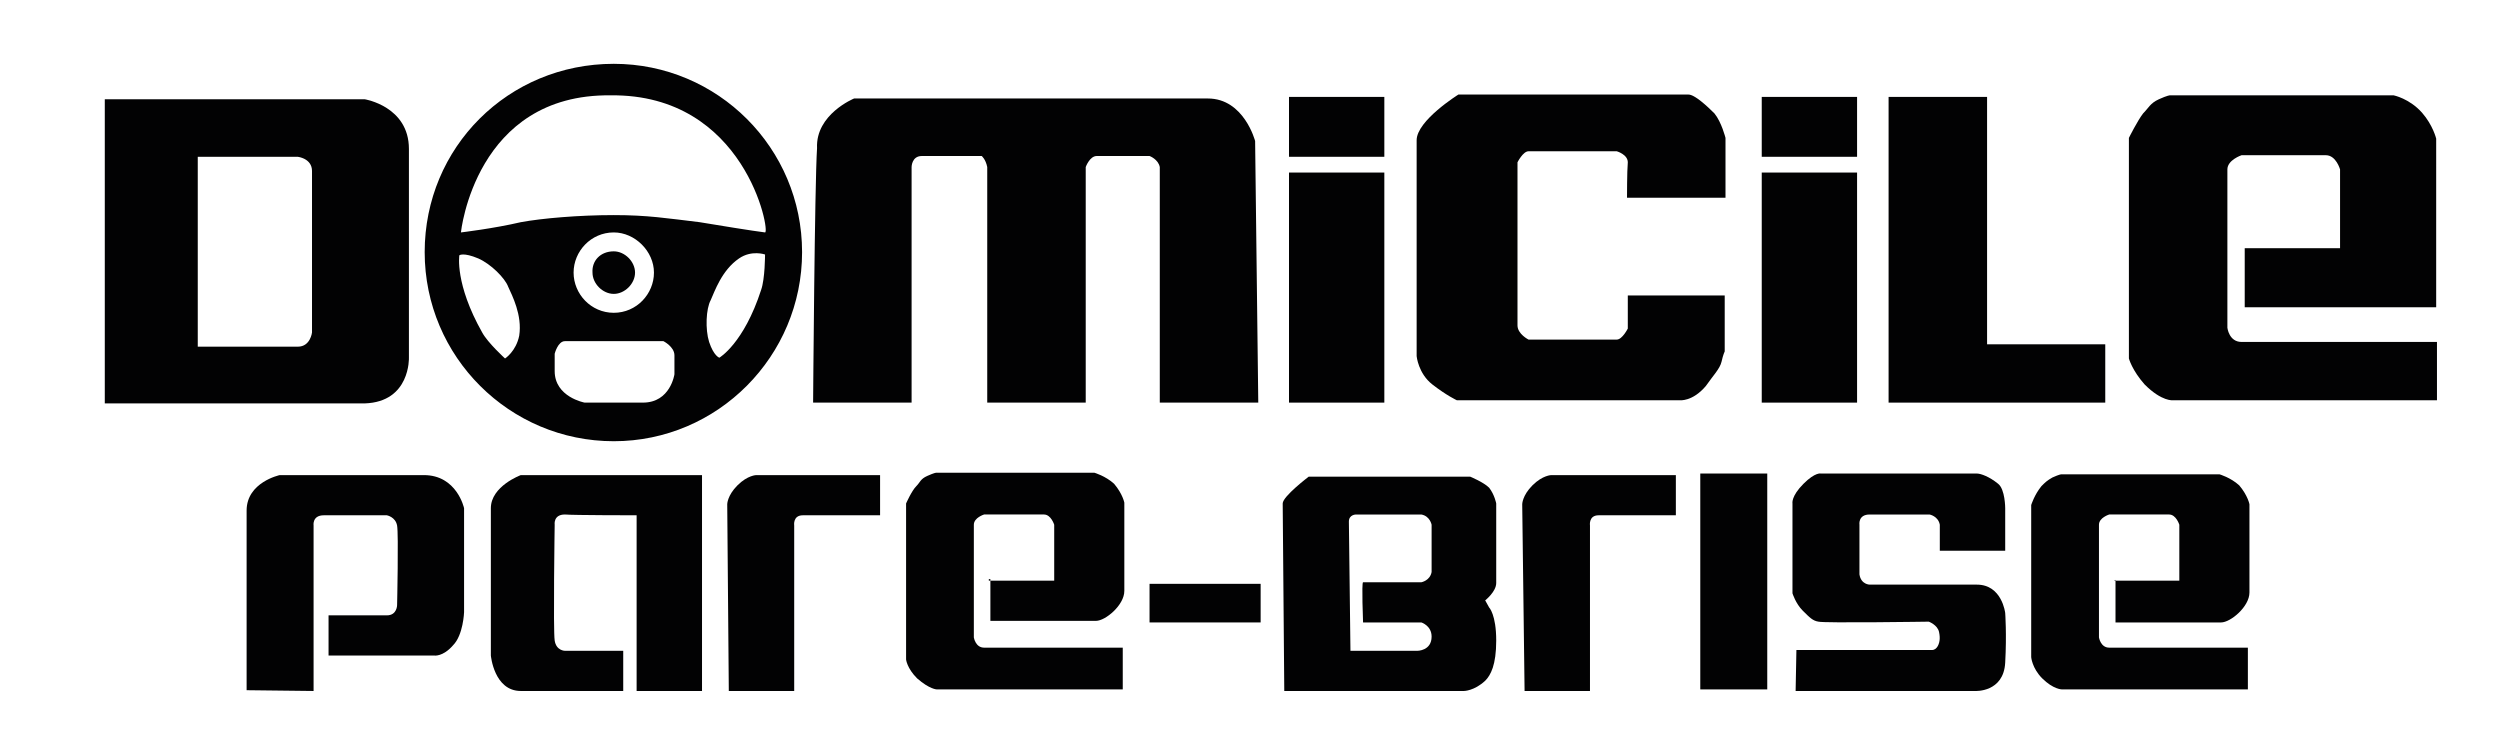 <?xml version="1.0" encoding="utf-8"?>
<!-- Generator: Adobe Illustrator 27.0.1, SVG Export Plug-In . SVG Version: 6.00 Build 0)  -->
<svg version="1.1" id="Calque_1" xmlns="http://www.w3.org/2000/svg" xmlns:xlink="http://www.w3.org/1999/xlink" x="0px" y="0px"
	 viewBox="0 0 317.3 95.9" style="enable-background:new 0 0 317.3 95.9;" xml:space="preserve">
<style type="text/css">
	.st0{fill-rule:evenodd;clip-rule:evenodd;fill:#020203;}
</style>
<g>
	<path class="st0" d="M103.2,51.1h12.5V21.2c0,0,0-1.4,1.3-1.4c1.6,0,7.6,0,7.6,0s0.5,0.4,0.7,1.4c0,0.9,0,29.9,0,29.9h12.5V21.2
		c0,0,0.5-1.4,1.4-1.4c0.7,0,6.7,0,6.7,0s1.1,0.4,1.3,1.4c0,2,0,29.9,0,29.9h12.5l-0.4-33.2c0,0-1.4-5.4-6-5.4c-3.3,0-44.9,0-44.9,0
		s-4.9,2-4.7,6.3C103.4,23.3,103.2,51.1,103.2,51.1z"/>
	<path class="st0" d="M223.6,12.3h12.1v7.6h-12.1V12.3z"/>
	<path class="st0" d="M223.6,21.9h12.1v29.2h-12.1V21.9z"/>
	<path class="st0" d="M163.6,12.3h12.1v7.6h-12.1V12.3z"/>
	<path class="st0" d="M163.6,21.9h12.1v29.2h-12.1V21.9z"/>
	<path class="st0" d="M239.7,12.3h12.5v31.4h15v7.4h-27.5L239.7,12.3L239.7,12.3z"/>
	<path class="st0" d="M215.8,60.1h8.5v27.4h-8.5V60.1z"/>
	<path class="st0" d="M160,74.1V79h-14.1v-4.9H160z"/>
	<path class="st0" d="M206.5,25.1H219v-7.6c0,0-0.5-2-1.4-3.1c-0.9-0.9-2.5-2.4-3.3-2.4c-0.7,0-29.2,0-29.2,0s-5.3,3.3-5.3,5.8
		s0,27.4,0,27.4s0.2,2.2,2,3.6s3.1,2,3.1,2h28.3c0,0,1.6,0.2,3.3-1.8c0.9-1.3,1.8-2.2,2-3.1s0.4-1.3,0.4-1.3v-7.1h-12.3v4.2
		c0,0-0.7,1.4-1.4,1.4s-11.2,0-11.2,0s-1.4-0.7-1.4-1.8s0-20.7,0-20.7s0.7-1.4,1.4-1.4s11.2,0,11.2,0s1.4,0.4,1.4,1.4
		C206.5,21.7,206.5,25.1,206.5,25.1z"/>
	<path class="st0" d="M125.5,73.7h8.3v-7.1c0,0-0.4-1.3-1.3-1.3c-0.9,0-7.6,0-7.6,0s-1.3,0.4-1.3,1.3s0,14.3,0,14.3s0.2,1.3,1.3,1.3
		c1.1,0,17.6,0,17.6,0v5.3h-23.6c0,0-0.9,0-2.5-1.4c-1.3-1.3-1.4-2.4-1.4-2.4V63.9c0,0,0.7-1.6,1.3-2.2c0.5-0.5,0.5-0.9,1.4-1.3
		c0.9-0.4,1.1-0.4,1.1-0.4h9.4h10.7c0,0,1.4,0.4,2.5,1.4c1.1,1.3,1.3,2.4,1.3,2.4s0,6.7,0,11.2c0,1.8-2.4,3.8-3.6,3.8
		c-5.1,0-13.4,0-13.4,0v-5.3h-0.2C125.5,73.5,125.5,73.7,125.5,73.7z"/>
	<path class="st0" d="M285.2,31.5H297v-10c0,0-0.5-1.8-1.8-1.8s-10.7,0-10.7,0s-1.8,0.6-1.8,1.8s0,20.1,0,20.1s0.2,1.8,1.8,1.8
		c1.6,0,24.8,0,24.8,0v7.4h-33.5c0,0-1.4,0.2-3.6-2c-1.6-1.8-2-3.3-2-3.3v-28c0,0,1.1-2.2,1.8-3.1c0.7-0.7,0.9-1.3,2-1.8
		s1.4-0.5,1.4-0.5h13.2h15.2c0,0,2,0.4,3.6,2.2c1.4,1.6,1.8,3.3,1.8,3.3V39h-24.3v-7.5H285.2z"/>
	<path class="st0" d="M268.3,73.7h8.3v-7.1c0,0-0.4-1.3-1.3-1.3s-7.6,0-7.6,0s-1.3,0.4-1.3,1.3s0,14.3,0,14.3s0.2,1.3,1.3,1.3
		c1.1,0,17.6,0,17.6,0v5.3h-23.6c0,0-1.1,0-2.5-1.4c-1.3-1.3-1.4-2.7-1.4-2.7V64.1c0,0,0.4-1.3,1.3-2.4c0.5-0.5,0.7-0.7,1.4-1.1
		c0.9-0.4,1.1-0.4,1.1-0.4h9.4h10.7c0,0,1.4,0.4,2.5,1.4c1.1,1.3,1.3,2.4,1.3,2.4s0,6.7,0,11.2c0,1.8-2.4,3.8-3.6,3.8
		c-5.1,0-13.4,0-13.4,0v-5.4L268.3,73.7L268.3,73.7z"/>
	<path class="st0" d="M92.5,87.7h8.3v-21c0,0-0.2-1.3,1.1-1.3c1.3,0,9.8,0,9.8,0v-5.1H96c0,0-1.1,0-2.4,1.3S92.3,64,92.3,64
		L92.5,87.7z"/>
	<path class="st0" d="M193.5,87.7h8.3v-21c0,0-0.2-1.3,1.1-1.3s9.8,0,9.8,0v-5.1h-15.8c0,0-1.1,0-2.4,1.3c-1.3,1.3-1.3,2.4-1.3,2.4
		L193.5,87.7z"/>
	<path class="st0" d="M39.8,87.7v-21c0,0-0.2-1.3,1.3-1.3s8,0,8,0s1.1,0.2,1.3,1.3s0,10.1,0,10.1s0,1.3-1.3,1.3s-7.4,0-7.4,0v5.1
		h13.4c0,0,1.1,0.2,2.4-1.3c1.3-1.3,1.4-4.2,1.4-4.2V64.5c0,0-0.9-4.2-5.1-4.2s-18.3,0-18.3,0s-4.2,0.9-4.2,4.5c0,3.6,0,22.8,0,22.8
		L39.8,87.7L39.8,87.7z"/>
	<path class="st0" d="M80.8,65.4v22.3h8.3V60.3h-23c0,0-3.8,1.4-3.8,4.2c0,2.8,0,18.7,0,18.7s0.4,4.5,3.8,4.5c2.9,0,13,0,13,0v-5.1
		h-7.4c0,0-1.1,0-1.3-1.3s0-14.7,0-14.7s-0.2-1.3,1.3-1.3C72.8,65.4,80.8,65.4,80.8,65.4z"/>
	<path class="st0" d="M189.9,74c0-0.5,0-10.1,0-10.1s-0.2-1.1-0.9-2c-0.7-0.7-2.4-1.4-2.4-1.4h-20.5c0,0-3.3,2.5-3.3,3.4
		s0.2,23.8,0.2,23.8h22.8c0,0,1.3,0,2.7-1.3c0.7-0.7,1.4-2,1.4-5.1c0-3.3-0.9-4.2-0.9-4.2l-0.5-0.9C188.5,76.2,189.9,75.1,189.9,74z
		 M181.7,72.6c-0.2,1.1-1.3,1.3-1.3,1.3s-7.2,0-7.4,0s0,5.1,0,5.1h7.4c0,0,1.3,0.4,1.3,1.8c0,1.8-1.8,1.8-1.8,1.8h-8.5
		c0,0-0.2-15.4-0.2-16.4c0-0.9,0.9-0.9,0.9-0.9s7.2,0,8.3,0c1.1,0.2,1.3,1.3,1.3,1.3S181.7,71.3,181.7,72.6z"/>
	<path class="st0" d="M227.9,87.7h22.8c0,0,3.6,0.2,3.8-3.6c0.2-3.6,0-6.3,0-6.3s-0.4-3.6-3.6-3.6c-3.3,0-13.6,0-13.6,0
		s-1.1,0-1.3-1.3c0-1.3,0-6.3,0-6.3s-0.2-1.3,1.3-1.3s7.6,0,7.6,0s1.1,0.2,1.3,1.3c0,1.1,0,3.3,0,3.3h8.3v-5.4c0,0,0-2.4-0.9-3.1
		c-1.1-0.9-2.2-1.3-2.7-1.3s-19.8,0-19.8,0s-0.7-0.2-2.2,1.3c-1.6,1.6-1.4,2.5-1.4,2.5v11.4c0,0,0.4,1.3,1.3,2.2
		c0.9,0.9,1.3,1.3,2,1.4c0.7,0.2,14,0,14,0s1.1,0.4,1.3,1.3s0,1.4,0,1.4s-0.2,0.9-0.9,0.9s-17.2,0-17.2,0L227.9,87.7L227.9,87.7z"/>
	<path class="st0" d="M77.9,31.9c1.4,0,2.7,1.3,2.7,2.7c0,1.4-1.3,2.7-2.7,2.7c-1.4,0-2.7-1.3-2.7-2.7
		C75.1,33.1,76.2,31.9,77.9,31.9z"/>
	<path class="st0" d="M77.9,8.1c-13.4,0-24,10.6-24,23.9s10.8,24,24,24s23.9-10.8,23.9-24S91.1,8.1,77.9,8.1z M65.9,42.6
		c-0.4,2-1.8,2.9-1.8,2.9s-2.2-2-2.9-3.3c-3.5-6.2-2.9-9.8-2.9-9.8s0.5-0.4,2.4,0.4c1.6,0.7,3.4,2.5,3.8,3.6
		C65,37.5,66.3,40,65.9,42.6z M85.6,47.5c0,0-0.5,3.6-4,3.6c-3.6,0-7.4,0-7.4,0s-3.8-0.7-3.8-4c0-0.7,0-2.2,0-2.2s0.4-1.6,1.3-1.6
		h12.5c0,0,1.4,0.7,1.4,1.8C85.6,46.7,85.6,47.5,85.6,47.5z M72.8,34.6c0-2.7,2.2-5.1,5.1-5.1c2.7,0,5.1,2.4,5.1,5.1
		s-2.2,5.1-5.1,5.1C75,39.7,72.8,37.3,72.8,34.6z M96.6,36.8c-2.2,6.8-5.3,8.6-5.3,8.6s-0.7-0.2-1.3-2c-0.5-1.6-0.4-4.2,0.2-5.3
		c0.5-1.1,1.4-3.8,3.6-5.3c1.6-1.1,3.3-0.5,3.3-0.5S97.1,35.4,96.6,36.8z M97.1,29.5c-1.6-0.2-5.9-0.9-8.3-1.3
		c-4.2-0.5-6.6-0.9-10.9-0.9c-4.4,0-9.1,0.4-11.8,0.9c-3.4,0.8-7.6,1.3-7.6,1.3s1.8-17.6,19-17.4C94.6,11.9,97.8,29.5,97.1,29.5z"/>
	<path class="st0" d="M51.9,45.4c0,0,0-21.2,0-26.5c0-5.4-5.6-6.3-5.6-6.3h-33v38.6c0,0,28.5,0,33,0C52.1,51,51.9,45.4,51.9,45.4z
		 M39.6,42.2c0,0-0.2,1.8-1.8,1.8c-1.4,0-12.7,0-12.7,0V19.9h12.7c0,0,1.8,0.2,1.8,1.8C39.6,23.3,39.6,42.2,39.6,42.2z"/>
</g>
</svg>
